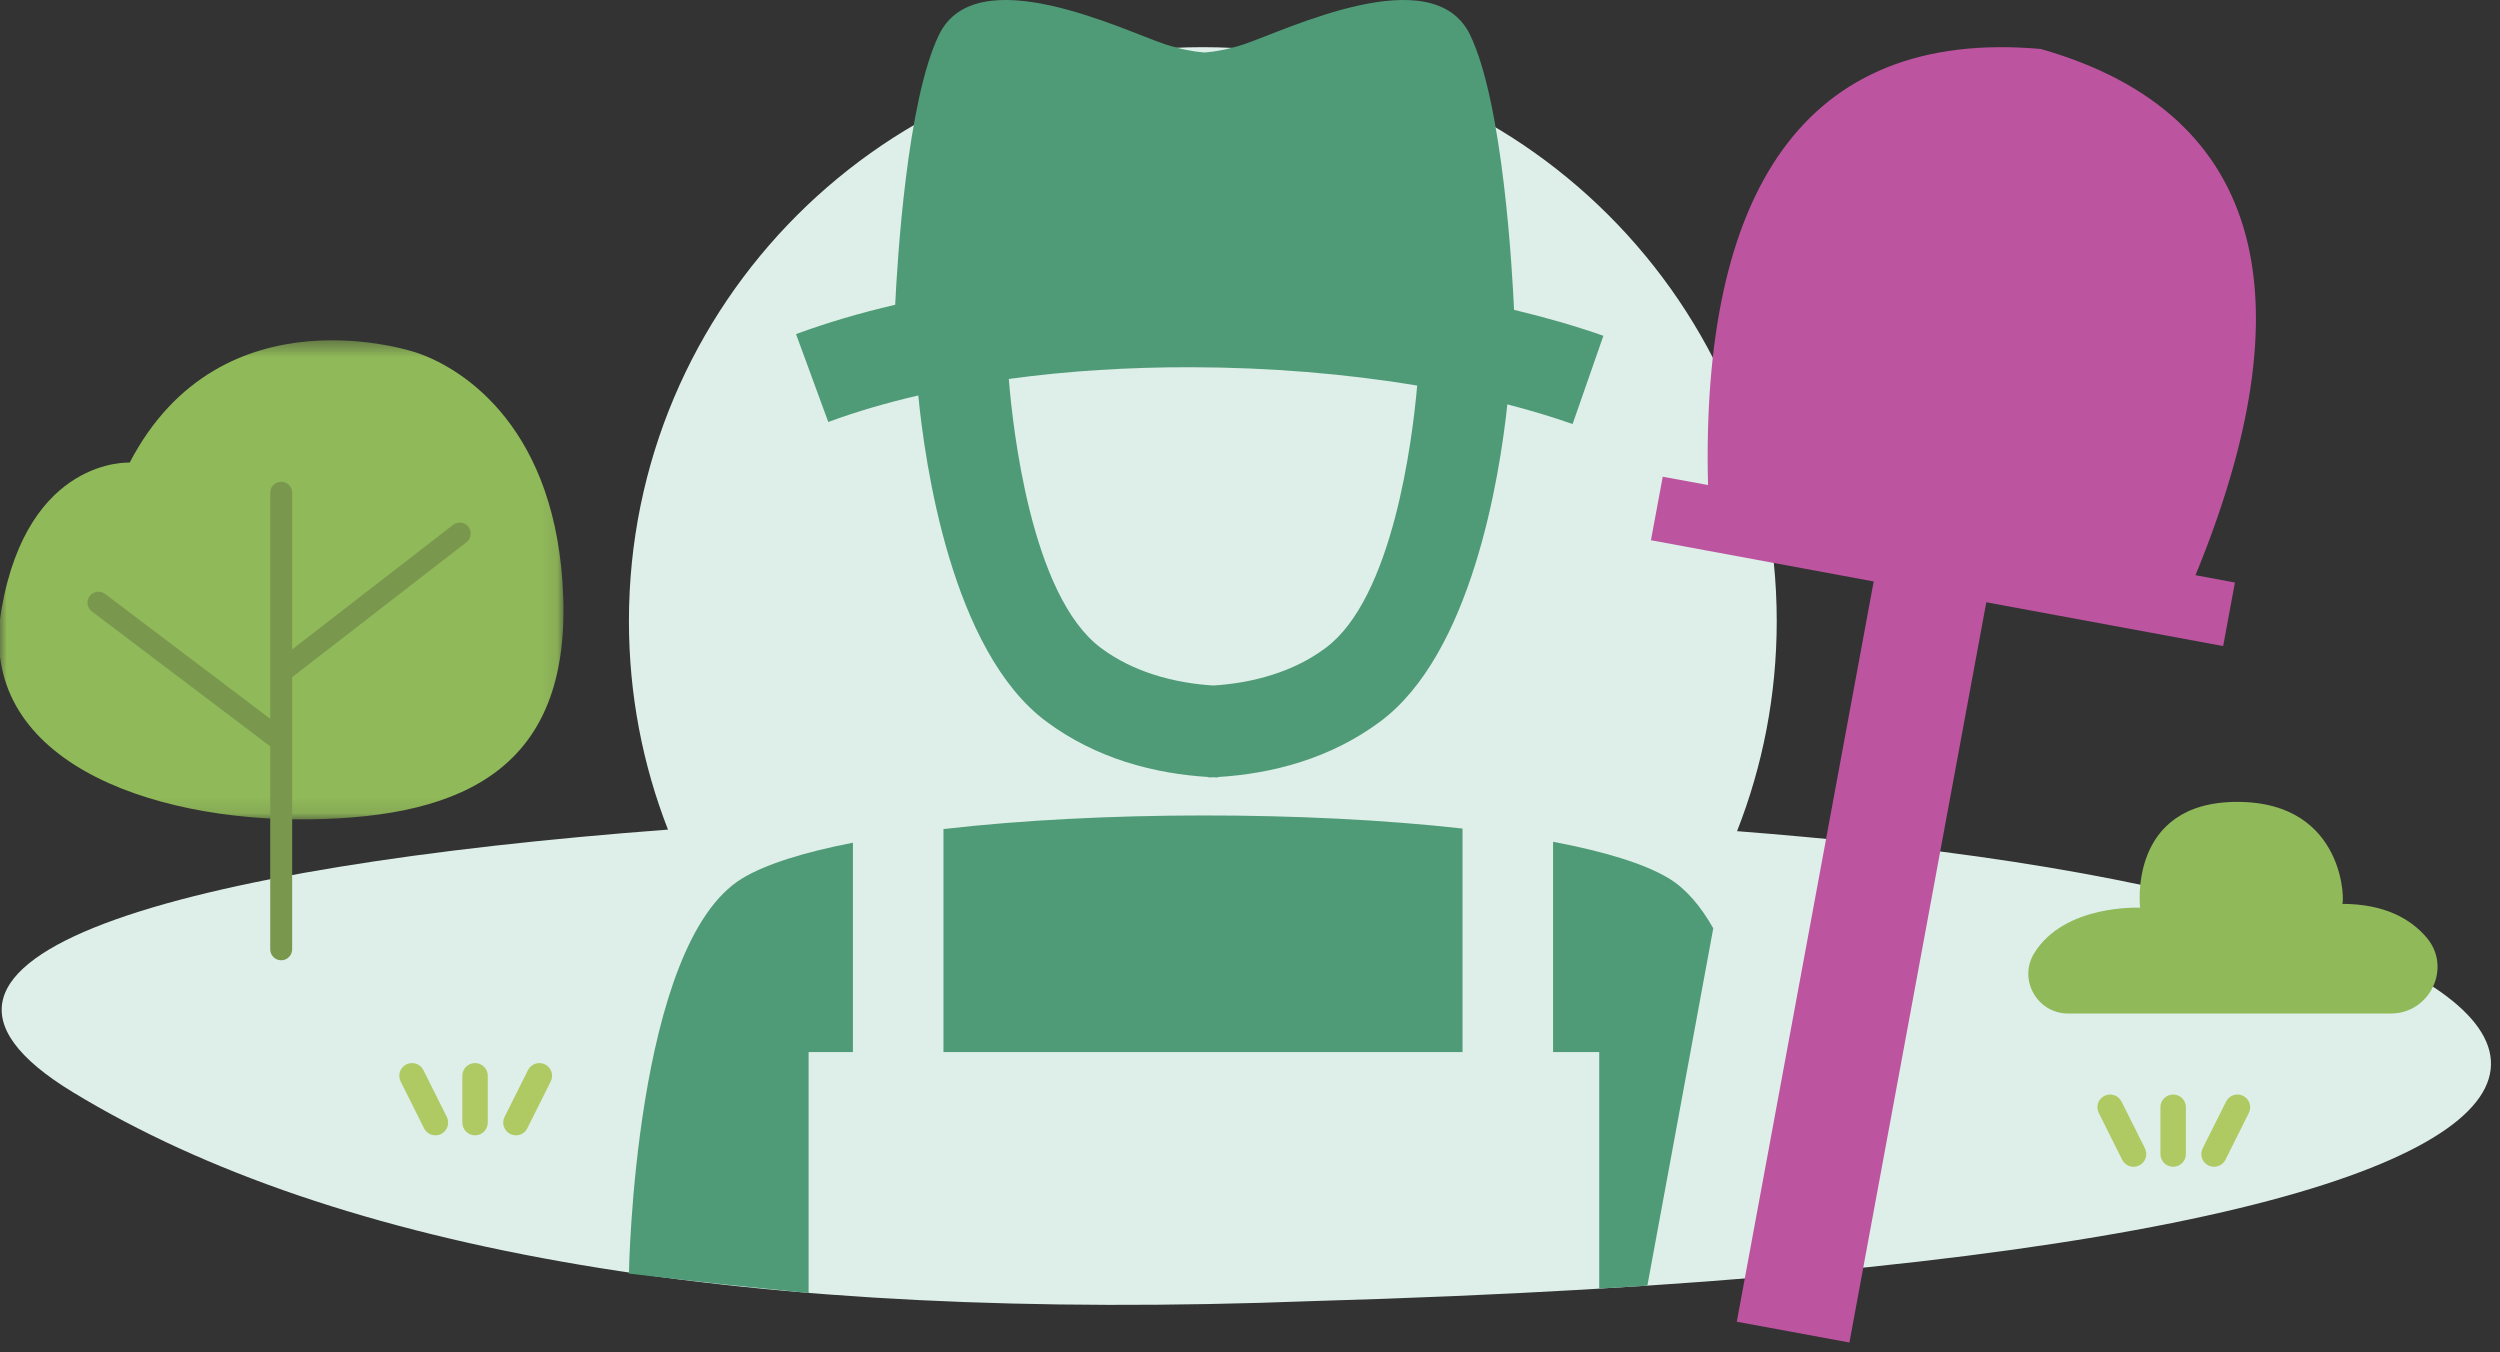 <?xml version="1.0" encoding="UTF-8"?>
<svg width="159px" height="86px" viewBox="0 0 159 86" version="1.1" xmlns="http://www.w3.org/2000/svg" xmlns:xlink="http://www.w3.org/1999/xlink">
    <rect x="0" y="0" width="159" height="86" fill="#333333" stroke="none"/>
    <!-- Generator: Sketch 52.6 (67491) - http://www.bohemiancoding.com/sketch -->
    <title>Group 23 Copy 7</title>
    <desc>Created with Sketch.</desc>
    <defs>
        <polygon id="path-1" points="6.39386252e-06 0.426 35.908 0.426 35.908 30.896 6.39386252e-06 30.896"></polygon>
    </defs>
    <g id="Screens" stroke="none" stroke-width="1" fill="none" fill-rule="evenodd">
        <g id="Group-23-Copy-7" transform="translate(-1, 0)">
            <g id="Group-23-Copy-4">
                <g id="Group-22-Copy" transform="translate(1, 3)">
                    <path d="M42.484,49.763 C40.88,45.652 40,41.179 40,36.5 C40,16.342 56.342,0 76.5,0 C96.658,0 113,16.342 113,36.5 C113,41.216 112.105,45.724 110.477,49.862 C113.254,50.08 115.968,50.326 118.602,50.6 C171.757,56.142 182.363,76.925 83.448,79.75 C47.71,81.112 21.437,76.682 4.63,66.461 C-9.623,57.793 11.674,52.086 42.484,49.763 Z" id="Combined-Shape" fill="#DEEFE9"></path>
                    <path d="M131.536,61.461 L152.05,61.461 C154.551,61.461 155.954,58.535 154.336,56.633 C153.317,55.435 151.657,54.487 148.958,54.487 C149.12,54.649 149.285,48 142.29,48 C135.296,48 136.11,54.73 136.11,54.73 C136.11,54.73 131.291,54.49 129.37,57.634 C128.346,59.307 129.571,61.461 131.536,61.461" id="Fill-13" fill="#90B959"></path>
                    <path d="M135.695,71.207 C135.397,71.207 135.112,71.043 134.969,70.76 L133.481,67.781 C133.281,67.381 133.443,66.895 133.842,66.696 C134.244,66.497 134.728,66.658 134.928,67.058 L136.418,70.036 C136.618,70.436 136.456,70.922 136.055,71.122 C135.939,71.18 135.816,71.207 135.695,71.207" id="Fill-15" fill="#AFCA63"></path>
                    <path d="M140.813,71.207 C140.691,71.207 140.568,71.18 140.452,71.122 C140.051,70.922 139.889,70.436 140.089,70.036 L141.579,67.058 C141.78,66.658 142.265,66.497 142.665,66.696 C143.065,66.895 143.227,67.381 143.027,67.781 L141.538,70.76 C141.395,71.043 141.11,71.207 140.813,71.207" id="Fill-17" fill="#AFCA63"></path>
                    <path d="M138.213,71.207 C137.766,71.207 137.403,70.845 137.403,70.397 L137.403,67.419 C137.403,66.973 137.766,66.61 138.213,66.61 C138.66,66.61 139.023,66.973 139.023,67.419 L139.023,70.397 C139.023,70.845 138.66,71.207 138.213,71.207" id="Fill-19" fill="#AFCA63"></path>
                    <path d="M27.695,69.207 C27.397,69.207 27.112,69.043 26.969,68.76 L25.481,65.781 C25.281,65.381 25.443,64.895 25.842,64.696 C26.244,64.497 26.728,64.658 26.928,65.058 L28.418,68.036 C28.618,68.436 28.456,68.922 28.055,69.122 C27.939,69.18 27.816,69.207 27.695,69.207" id="Fill-15-Copy" fill="#AFCA63"></path>
                    <path d="M32.813,69.207 C32.691,69.207 32.568,69.18 32.452,69.122 C32.051,68.922 31.889,68.436 32.089,68.036 L33.579,65.058 C33.78,64.658 34.265,64.497 34.665,64.696 C35.065,64.895 35.227,65.381 35.027,65.781 L33.538,68.76 C33.395,69.043 33.11,69.207 32.813,69.207" id="Fill-17-Copy" fill="#AFCA63"></path>
                    <path d="M30.213,69.207 C29.766,69.207 29.403,68.845 29.403,68.397 L29.403,65.419 C29.403,64.973 29.766,64.61 30.213,64.61 C30.66,64.61 31.023,64.973 31.023,65.419 L31.023,68.397 C31.023,68.845 30.66,69.207 30.213,69.207" id="Fill-19-Copy" fill="#AFCA63"></path>
                </g>
                <path d="M65.16,24.102 C65.405,27.147 66.569,37.904 71.024,41.212 C72.072,41.993 73.218,42.536 74.367,42.901 C75.657,43.32 76.963,43.522 78.165,43.598 C79.367,43.522 80.67,43.32 81.963,42.901 C83.112,42.536 84.258,41.993 85.306,41.212 C89.576,38.042 90.824,28.028 91.133,24.521 C86.621,23.771 81.717,23.367 76.798,23.356 C72.854,23.346 68.91,23.587 65.16,24.102 Z M97.293,19.706 C99.304,20.186 101.209,20.736 102.976,21.356 L101.018,26.969 C99.718,26.512 98.328,26.094 96.868,25.718 C96.365,30.418 94.576,41.592 88.779,45.893 C87.177,47.085 85.46,47.904 83.745,48.456 C81.927,49.039 80.116,49.318 78.465,49.419 L78.464,49.448 L78.165,49.433 L77.866,49.448 L77.865,49.419 C76.214,49.318 74.403,49.039 72.585,48.456 C70.873,47.904 69.153,47.085 67.551,45.893 C61.504,41.406 59.821,29.442 59.403,25.152 C57.384,25.618 55.463,26.18 53.678,26.839 L51.628,21.249 C53.601,20.519 55.717,19.899 57.934,19.383 C58.072,16.531 58.69,6.395 60.719,2.215 C63.089,-2.672 72.421,1.922 75.089,2.812 C76.081,3.139 76.932,3.288 77.606,3.34 C78.283,3.288 79.132,3.139 80.125,2.812 C82.792,1.922 92.124,-2.672 94.496,2.215 C96.608,6.574 97.189,17.397 97.293,19.706 Z" id="Fill-165-Copy-2" fill="#4F9B77"></path>
                <path d="M109.964,59.04 L105.772,81.77 L102.711,81.954 L102.711,66.91 L99.775,66.91 L99.775,53.537 C103.003,54.148 105.579,54.922 107.139,55.865 C108.239,56.529 109.172,57.644 109.964,59.04 Z" id="Path" fill="#4F9B77"></path>
                <path d="M52.427,82.236 C49.545,81.947 47.695,81.758 46.876,81.67 C45.155,81.484 43.197,81.26 41,81 C41,81 41.327,60.026 48.206,55.865 C49.714,54.951 52.169,54.195 55.246,53.595 L55.246,66.91 L52.427,66.91 L52.427,82.236 Z" id="Path" fill="#4F9B77"></path>
                <path d="M61.004,52.728 C70.92,51.584 84.033,51.575 94.017,52.696 L94.017,66.91 L61.004,66.91 L61.004,52.728 Z" id="Path" fill="#4F9B77"></path>
                <path d="M127.329,38.304 L142.393,41.089 L143.141,37.049 L140.632,36.582 C147.681,19.462 145.399,7.268 130.791,3.115 C115.662,1.769 109.17,12.337 109.63,30.848 L106.75,30.319 L106,34.359 L120.167,36.98 L111.46,84.061 L118.623,85.383 L127.329,38.304 Z" id="Path" fill="#BD54A0"></path>
                <g id="Group-10" transform="translate(0.93, 21)">
                    <g id="Group-3" transform="translate(0, 0.217)">
                        <mask id="mask-2" fill="white">
                            <use xlink:href="#path-1"></use>
                        </mask>
                        <g id="Clip-2"></g>
                        <path d="M26.54,1.205 C26.54,1.205 14.17,-3.019 8.317,8.205 C8.317,8.205 1.86,7.842 0.171,17.498 C-1.519,27.152 9.645,31.014 19.722,30.893 C29.799,30.773 36.255,27.454 35.894,16.774 C35.531,6.093 29.617,2.231 26.54,1.205" id="Fill-1" fill="#90B959" mask="url(#mask-2)"></path>
                    </g>
                    <path d="M18.652,22.068 L18.652,26.105 C18.652,26.116 18.652,26.127 18.652,26.137 L18.652,39.376 C18.652,39.761 18.34,40.074 17.954,40.074 C17.567,40.074 17.256,39.761 17.256,39.376 L17.256,26.468 L5.912,17.886 C5.604,17.653 5.543,17.215 5.776,16.908 C6.01,16.6 6.446,16.538 6.755,16.772 L17.256,24.717 L17.256,21.753 C17.255,21.735 17.255,21.716 17.256,21.697 L17.256,10.335 C17.256,9.95 17.567,9.637 17.954,9.637 C18.34,9.637 18.652,9.95 18.652,10.335 L18.652,20.302 L28.884,12.381 C29.19,12.145 29.628,12.201 29.864,12.506 C30.1,12.811 30.044,13.249 29.739,13.486 L18.652,22.068 Z" id="Combined-Shape" fill="#79984E"></path>
                </g>
            </g>
        </g>
    </g>
</svg>